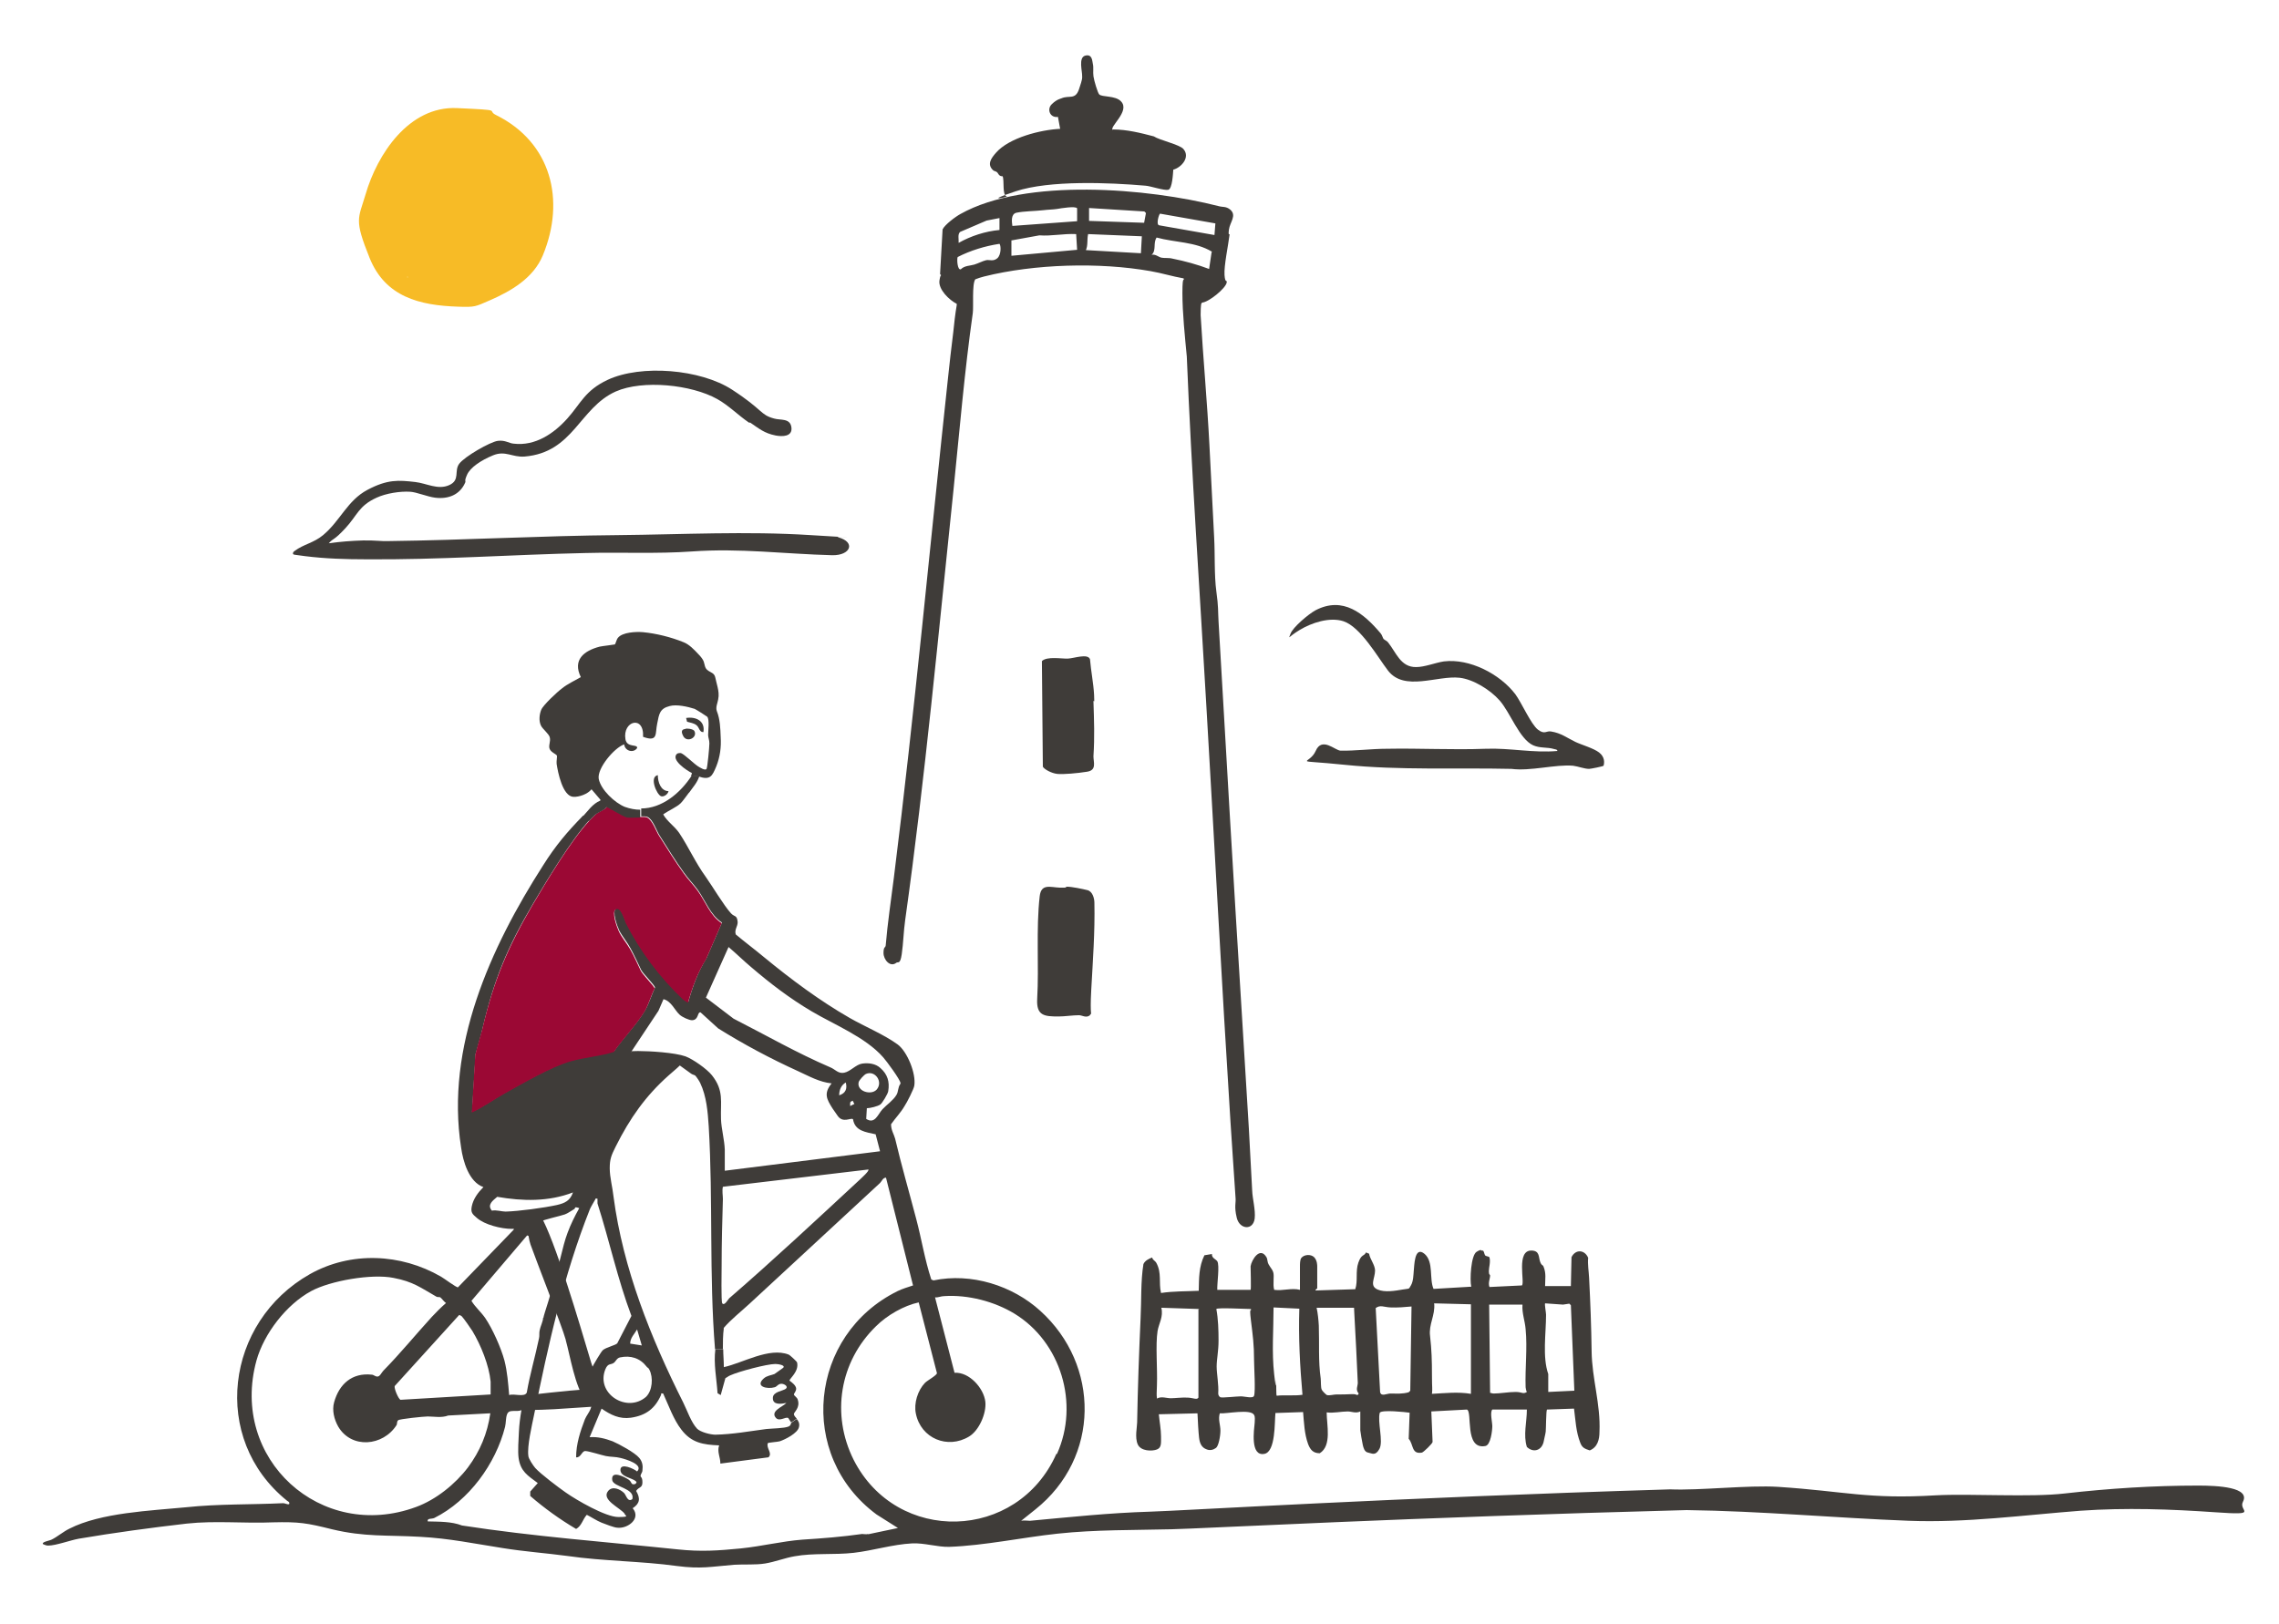 <?xml version="1.0" encoding="UTF-8"?>
<svg id="Layer_1" xmlns="http://www.w3.org/2000/svg" version="1.1" viewBox="0 0 725.1 516.9">
  <!-- Generator: Adobe Illustrator 29.6.1, SVG Export Plug-In . SVG Version: 2.1.1 Build 9)  -->
  <defs>
    <style>
      .st0 {
        fill: #f7bb26;
      }

      .st1 {
        fill: #9b0834;
      }

      .st2 {
        fill: #3f3c39;
      }
    </style>
  </defs>
  <g>
    <path class="st2" d="M418.9,410.2s-.7.5-.2.5l12.5-.4c.9-2.7,0-5.7,1-8.5s1.8-1.9,2.4-3.2l1,.4c.3,1.8,1.8,3.4,1.9,5.3,0,2.6-1.9,4.9.8,6.1,2.3,1,5.6.4,8,0s1.8,0,2.6-1.3.8-3.5.9-4.5c.2-1.4.1-8.4,3.5-5.5,2.9,2.6,1.4,7.9,2.8,11.1l12-.7c-.5-2.2-.1-10,1.7-11.1s1.3-.2,1.9-.4c.5,0,.5,1.1.8,1.5s1.3.3,1.4.7c.4,1.5-.2,3.1-.2,4.4s.4.9.4,1.4c0,.9-.7,2.3-.2,3.6l10.3-.5c1.1-.7-2-11.4,3.2-11.1,2.5.1,2.1,2.1,2.6,3.5s.8.9,1.1,1.6c.9,2.2.5,3.9.5,6.2h8.2l.2-9.2c1.3-2.6,4.2-2.4,5.3.2-.2,2.1.2,4.3.3,6.4.4,7.7.7,15.6.8,23.3.1,8.8,2.9,16.9,2.5,25.7,0,2.4-.6,4.9-3.1,5.9-1.5-.5-2.4-.8-3-2.4-1.4-3.6-1.5-7.1-2-10.9l-8.6.3c-.3.3-.3,6.1-.4,7s-.6,2.7-.7,3.4c-.7,2.7-3.3,3.4-5.3,1.5-1.2-3.8,0-7.9,0-11.9h-11c-.8.9,0,4,0,5.3s-.5,6-2.2,6.3c-6.8,1.3-4-11.1-5.9-11.6l-11.3.6.4,9.7c0,.5-2.9,3.3-3.4,3.4-3.4.6-2.6-2.6-4.2-4.4l.3-8.3c-1.4-.2-8.8-1-9.5,0-.8,2.9,1.2,9.1-.1,11.5s-2.4,1.4-3.6,1.2-1.5-1.6-1.7-2.4-.8-4.4-.8-4.7v-6c-1.4.7-2.8,0-4,0-2.1,0-4.5.6-6.7.3,0,4,1.7,10.6-2.2,13-2.1,0-3-1.1-3.7-2.9-1.2-3.3-1.3-6.8-1.6-10.2l-8.8.3c-.3,2.9.1,12.3-3.5,13-4.6.9-3.3-7.7-3.1-9.9,0-.9.2-1.8-.2-2.5-1.1-2-8.8-.3-10.9-.5-.6,1.9.2,3.7.2,5.5s-.6,4.9-1.4,5.5-1.9.9-2.9.5c-1.8-.6-2.3-2.1-2.5-3.8s-.4-5.3-.5-7.7l-12.3.3c.2,2.2.7,4.8.7,7s.2,3.6-1.3,4.2-5.1.6-6.1-1.6-.2-5.6-.2-7c.2-11.1.6-22.2,1.1-33.2.3-5.7,0-11.6.9-17.2.5-1.1,1.7-1.7,2.8-2.1.1.8.8.9,1.3,1.7,1.8,3.3.7,6.2,1.5,9.6,4-.6,8-.5,12-.7.1-4,0-7.6,1.8-11.3l2.4-.4c-.1,1.3,1.2,1.6,1.7,2.3.8,1.3-.1,7.1,0,9.1h10.6c.2,0,0-6.9,0-7.5.3-2,3-6.5,5.1-2.8.2.4.2.8.3,1.2.2,1.4,1.4,2.2,1.8,3.5s-.2,3.8.3,5.6c2.8.4,5.5-.7,8.2,0v-7.4c0-.8,0-2.1.4-2.7.9-1.2,3.1-1.3,4.1-.3s1,2.6,1,3v6.9l-.2.2ZM468,415.1l-11.7-.3c.4,3.8-1.8,6.7-1.3,10.4.5,4.4.6,7.9.6,12.4s.2,4,0,6c4.1-.2,8.2-.7,12.4,0v-28.5ZM484.4,415.2h-10.6l.3,28.1c.4,0,.7.2,1.1.2,2.1,0,4.8-.5,7-.5s2.3.8,3.6,0c-.3-.5-.3-1-.4-1.5-.2-6.2.6-12.4,0-18.5-.2-2.6-1.2-5.1-1-7.7h0ZM500.9,442.6l-1.1-27.2-.5-.5-2,.3-5.7-.4c-.2.3.3,3,.3,3.6,0,6-1.2,13.4.7,18.9v5.7l8.3-.4h0ZM431.2,416.2h-12.3c.4,1.8.6,3.9.7,5.7.2,5.6-.2,11.3.6,16.8.1.9,0,2.8.3,3.5s1.6,1.8,1.7,1.8c.9.2,2.1-.2,3-.2,2,0,2.9,0,4.9-.1s1.6.8,2.2-.2c-1.1-1.2-.3-2.3-.3-3.4-.3-7.3-.7-14.7-1.1-22s.3-1.2.4-1.9h-.1ZM449.1,415.8c-2.1.2-4.5.4-6.7.3s-3.2-.9-4.7.2l1.4,26.7c.3,1.6,2.1.5,3.3.5,2,0,3.7.2,5.8-.4l.5-.5.4-26.9h0ZM381.5,416.6l-12-.4c.7,2.9-.8,5-1.2,7.4-.7,4.4,0,12.1-.2,17.2s0,2.9,0,4.3c1.4-.8,3-.1,4.4-.1s3.5-.3,5.4-.2,2.9.8,3.4,0v-28.1h.2ZM397.9,416.6c-1.4,0-10.6-.5-10.9,0,.6,3.2.7,6.8.7,10.1s-.6,5.9-.6,8.2.7,5.8.5,8.6c0,.5.3,1,.7,1.2.8.2,5.2-.3,6.5-.3s3.9.8,4.2-.2c.5-1.5,0-9.1,0-11.3,0-5.1-.4-7.8-1-12.7s.2-2.4,0-3.6h-.1ZM413.4,416.5l-8.2-.4c0,7.2-.6,14.2.2,21.3s.5,1.3.6,2,0,4.7.2,4.8c2.7-.3,5.5.1,8.2-.3-.8-9.1-1.3-18.3-1-27.4h0Z"/>
    <path class="st2" d="M382.3,96.5c-.3.2-.3,3.3-.3,3.8.8,13.7,2.1,27.7,2.8,41.4s1,19.6,1.5,29.3c.3,5.3,0,12.1.7,17.2s.5,6.2.7,9.6c2.4,41.6,4.8,83.1,7.4,124.7s2.3,37.6,3.3,56.4c.1,2.7,1.1,6.1.8,8.9-.5,3.9-4.8,3.5-5.7-.2s-.2-4.8-.4-6.5c-.5-7.9-1.1-15.9-1.6-24-2.8-44.1-5.1-88.6-7.7-132.8-2.1-36.7-4.7-73.7-6.2-110.8-.6-6.4-1.4-13.8-1.4-20.3s.7-3,.4-4.6c-3.5-.6-7-1.7-10.5-2.3-16.3-2.9-37-2.3-53,1.7-.9.2-2,.6-2.8.9-1.1,1.5-.5,8.8-.8,10.8-2.6,18.3-4.2,37.3-6.1,55.9-4.8,45.7-9,91.6-15.4,137.2-.5,3.5-.6,7.5-1.1,10.9s-1.2,2.3-1.7,2.7c-2,1.6-4.1-1-4.1-3.1s.6-1.6.7-2.4c.6-7.2,1.7-14.4,2.6-21.6,6.6-52.6,11.5-106,17.2-158.8.5-4.9,1.1-9.9,1.7-14.8.3-2.9.6-5.7,1.1-8.6v-.4c-2.4-1.2-5.9-4.6-5.5-7.4s.9-1,.2-2.1l.8-14.2c.7-1.5,4.2-4.1,5.7-4.9,20.7-11.6,59.8-8.2,82.1-2.5,1.4.4,2.3,0,3.7,1.1,2.2,1.9-.1,4-.4,6.4s.3,1,.2,1.6c-.4,3.3-1.8,9.9-1.6,12.8s.8,1.3.7,2.4c-.3,1.9-5.8,6.3-7.8,6.4l-.2.2ZM342.7,66.3c-.5-.8-5.2,0-6.4.2s-2.9.2-4.4.4c-2.6.3-6.1.3-8.5.8-1.8.4-1.5,2.8-1.3,4.2l20.6-1.5v-4.1h0ZM364,71l.6-3.2-.5-.5-17.6-1.1v4.1l17.5.6h0ZM386.7,71.1l-17.6-3.1c-.3,0-1.4,3.5-.3,3.7l17.6,3.1.3-3.8h0ZM318,69.4l-4.1.8-8.4,3.6c-.9.7-.4,2.4-.5,3.5,3.9-2.2,8.5-3.7,13-4.1v-3.8ZM321.8,76.6v4.8l20.9-1.9-.3-5c-4-.2-7.9.7-11.7.4l-8.8,1.6h-.1ZM363.3,75.2l-17.1-.7c-.4,1.8,0,3.5-.7,5.1l17.5,1,.3-5.5h0ZM385.6,80.1c-5.3-3.2-11.8-2.9-17.6-4.5-1.2,1.7,0,4.1-1.6,5.5,1.2-.3,2.2.7,3.1.9s2.4,0,3.5.3c4,.8,8,1.9,11.7,3.3l.8-5.4h.1ZM318,77.6c-4.6.7-9.2,2.1-13.3,4.2-.3.6-.1,4.3,1,3.9,1.2-1.2,3-1.1,4.3-1.5s2.8-1.2,3.8-1.4,2.2.5,3.5-.6,1.2-4.1.7-4.6Z"/>
    <path class="st0" d="M157.8,36.6c17.6,8.7,22.2,27.1,14.9,44.7-3,7.2-10,11.3-16.9,14.3-4.6,2-4.6,2.2-10.1,2-12.2-.4-23.1-3.1-28.1-15.5s-3.6-12.4-1.3-20.2c3.7-12.8,13.8-28.2,29.1-27.5s9.2.6,12.4,2.2h0ZM129.6,88v.3c.2,0,.2-.2,0-.3Z"/>
    <path class="st2" d="M238.3,134.5c-3.5-2.4-6.5-5.5-10.1-7.5-8.2-4.6-23.7-6.2-32.3-2.4-11.6,5.2-13.4,19.4-29,20.7-3.9.3-6.1-2-10-.4s-7.3,3.9-8.3,6.2-.3,1.7-.6,2.5c-1.7,3.9-5.4,5.3-9.5,4.8-2.5-.3-6-1.8-8-1.9-3.2-.2-7.7.5-10.7,1.9-5.7,2.6-6.1,5.6-9.9,9.7s-3.7,3-5.3,4.8c3.5-.5,7.3-.8,10.9-.9s5.6.3,8.2.2c24.3-.3,48.6-1.7,73.1-1.9,20.3-.2,40.7-1.3,61.1,0,20.4,1.3,6.8.2,8.8.7,5.6,1.5,4,5.8-1.9,5.7-15.3-.4-29.3-2.3-44.6-1.2-11.3.8-22.6.2-33.9.5-23.2.5-46.8,2.2-70,2-6.3,0-12.8-.2-19.2-1s-2.6-.5-3.9-.7c0-.6.2-.7.6-1,2.8-2.1,6-2.5,9-5,5.5-4.6,7.7-11,14.1-14.4s9.9-3.1,15.2-2.5c3.6.4,7.2,2.6,10.8,1s1.5-4.5,3.2-6.8,9.9-7,12.3-7.3,3.5.8,5.1.9c6.8.8,12.7-3.2,17-8s5.6-8.9,12.8-12.3c10.7-5,29.6-3.4,39.6,3.1,10,6.5,8.9,8,13.4,9.2,2,.6,5.1-.2,5.5,2.8s-2.9,3-5,2.6c-3.6-.7-5.3-2.2-8.1-4.1h-.4Z"/>
    <path class="st2" d="M354.1,41.2c4.4,0,8.8,1.1,13,2.2,1.8,1.2,8.2,2.6,9.4,4,2.3,2.6-.6,5.9-3.2,6.6-.1,1.2-.3,6.1-1.6,6.4s-5.7-1.2-7.2-1.3c-11.5-1-30.6-1.8-41.4,1.8s-2.1,1.7-2.8,1.6c-1.5-.3-.7-5.1-1.3-6.4-1.3,0-1.3-.9-1.8-1.3s-.9-.3-1.2-.6c-2.1-1.9-.6-3.9.9-5.6,4.2-4.8,14.2-7.3,20.4-7.6l-.7-3.8c-2.5.4-3.6-2.4-2-4s2.9-1.8,3.1-1.9c2.5-1.1,4.4.6,5.6-2.9s1-3.6,1-4.1c.1-1.5-1.3-6,1-6.6s2.2,1.9,2.4,2.6c.3,1.2,0,2.6.2,4s1.3,5.1,1.8,5.7c.8,1,5.2.3,7,2.3,2.9,3.1-3.8,8-2.7,9.1v-.2Z"/>
    <path class="st2" d="M440.3,203.4c.2.3.9.5,1.3,1,2.6,3.2,4,8,9,7.9,2.7,0,6.1-1.4,8.8-1.8,8.2-1,17.8,4,22.7,10.4,2,2.7,5,9.6,7.2,11.3s2.7.3,4.2.6c3.2.5,5.2,2.1,7.7,3.3,2.1,1,5.8,2,7.6,3.4s1.7,3.2,1.4,4.2c-.1.2-4.1,1-4.6,1-1.5,0-3.5-.8-5.1-1-5.5-.5-13.6,1.8-19.6,1-17.6-.4-35.5.5-53.1-1.3s-11.2.2-9.2-4.4,6.1-.2,7.9-.1c4.6.1,9.9-.6,14.7-.6,10.6-.2,20.8.4,31.5,0,7.6-.3,15.3,1.4,22.8.7,0-.5-.6-.5-1-.6-2.3-.7-4.4-.2-6.7-1.2-4.4-2-7.3-10.5-10.7-14.3-2.9-3.3-8.3-6.7-12.7-7.2-7.1-.8-17.6,4.5-22.8-2.3-3.3-4.3-8.7-13.9-14.2-15.7-4.4-1.4-10.1.5-13.9,2.8s-3.6,3.2-2.9,1.2,5.6-6.2,8-7.5c8.7-4.5,15.3,1,20.7,7.4.5.6.6,1.4,1,1.9h0Z"/>
    <path class="st2" d="M346.8,323.1c-1.2,1-2.5,0-3.5,0-2,0-4.5.4-6.5.4-4.5,0-7.1-.2-6.8-5.6.6-10.5-.4-22.2.8-32.7.5-4.1,3.4-2.8,6.4-2.7s1.5-.3,2.3-.3c1.5,0,4.9.7,6.5,1.1s2.2,2.6,2.2,4c.2,9.2-.5,18.6-1,27.7s.4,7.1-.4,8h0Z"/>
    <path class="st2" d="M331.5,210.4c1.6-1.6,6.3-.7,8.3-.8s6.3-1.7,7,.2c.3,3.7,1.1,7.6,1.3,11.3s-.2,1.3-.2,2.1c.2,6.2.4,11.3,0,17.5,0,1.9,1.1,4.4-2,4.9s-7.6.9-9.5.7-4.2-1.5-4.6-2.3l-.3-33.6h0Z"/>
    <path class="st2" d="M209.3,246.7c0,2.2.9,5,3.4,5.1-.2,1-1.5,1.9-2.4,1.6-1.4-.6-3.8-6.2-1-6.7h0Z"/>
    <path class="st2" d="M223.7,233c-1.2,0-1.2-1.5-2.1-2.2s-2-.8-3-1.1l-.3-1.2c3.2-.5,6.1,1,5.5,4.5h0Z"/>
    <path class="st2" d="M218,232c.5-.3,2.5,0,2.9.6,1.2,2.1-2.3,3.9-3.5,1.7s.3-2.2.6-2.3Z"/>
    <g>
      <path class="st2" d="M713.6,478c2.5-4.7-8-5.2-14.2-5.2-14.2,0-28.3.9-42.4,2.5-11,1.3-30,0-41.1.6-21.7,1.3-28.8-1.3-50.2-2.7-9.5-.6-24.8,1.2-34.3.8-88.9,2.7-155.2,6.8-165.5,7.1-13.1.4-25.2,1.7-38.2,2.9-.9,0-1.9-.2-2.8,0l4.5-3.6c20.7-16.5,20.6-46,1.6-63.2-8.9-8.1-22-12.2-34-9.7l-.7-.3c-2.1-6.4-3.1-12.9-4.8-19.3-2.2-8.4-4.7-17-6.7-25.5-.4-1.5-1.3-2.7-1.3-4.6,1.4-2,3.1-3.7,4.3-5.8.7-1,3-5.5,3.1-6.5.6-3.8-2.2-10.8-5.3-13.1-4.4-3.2-10.5-5.7-15.2-8.4-9.6-5.5-18.7-12.3-27.1-19.2-3-2.5-6.2-4.9-9.2-7.4-.5-1.5.6-2.5.6-3.9-.2-2.4-1-1.6-2.1-2.8-2.3-2.5-5.9-8.6-8.1-11.7-3.2-4.4-5.4-9.4-8.4-13.9-1.6-2.3-3.7-3.5-5.1-5.9,1.6-1.2,4.3-2.3,5.6-3.6.7-.7,1.8-2.3,2.5-3.2l.2-.2c1.2-1.7,2.6-3.2,3.2-5.2l-2.4-.2c-3.6,5.6-9.5,10.5-16.1,10.5v2.5c.9,0,1.6,0,2,.2,1.7.7,2.9,4.4,3.8,5.8,2.5,3.9,5.1,8.2,7.8,11.9,1.4,2,3.1,3.7,4.4,5.5,2.5,3.5,4,8,7.7,10.4l-4.9,11.3c-2.7,4.3-4.4,9-5.8,13.9-.2,0-1.3-.8-1.6-1-7.4-7-13.6-15.4-18.2-24.3-.4-.8-1.6-5.4-3.2-4.4-1.4.9.4,5.7,1,7,.9,1.8,2.6,3.8,3.6,5.7,1.3,2.4,2.3,4.6,3.4,6.9.6,1.2,4.3,4.8,4.4,5.6-1.1,2.3-1.9,5.1-3.2,7.3-2.6,4.4-6.9,8.7-9.8,12.9-4.5,1.4-9.3,1.7-13.8,3-6.1,1.8-14.9,6.9-20.7,10.1-3.6,2-6.9,4.5-10.7,6.2l1.1-18.3c.7-2.7,1.6-5.4,2.2-8.1,3.7-15.8,7.9-25.9,16.1-39.8,4.2-7.1,11.9-20,18.1-26.8l-2.2-1.2c-5.1,5.2-8.8,9.6-12.7,15.8-16.8,26.2-31.1,57.9-26.1,89.8.6,4.4,2.5,11,7.1,12.6-1.7,1.7-3.2,3.7-3.7,6.1-.4,2,.2,2.5,1.6,3.7,2.5,2.2,7.8,3.5,11.1,3.5s.6-.6.6.3l-17.7,18.3c-.5.1-4.5-2.9-5.4-3.4-12.8-7.4-28.7-8.1-41.7-.8-26.9,15.2-31.7,52.4-7.3,72.1.4.3.9.4.7,1.1-.6.2-1.3-.3-1.9-.3-10.3.5-20.6.2-30.9,1.3-11.3,1.1-27.1,1.7-37.1,6.8-1.9.9-4,2.7-5.7,3.5-.5.3-3.6.8-2.6,1.5.5.2,1,.4,1.5.4,2.5,0,7-1.7,9.8-2.2,11.2-1.9,23-3.5,34.3-4.8,9.2-1,18.4,0,27.4-.4,8.3-.2,10.8.2,18.8,2.2,10.4,2.5,17.5,1.8,28,2.4,9.4.5,17.4,2.2,26.4,3.6,6.8,1.1,13.8,1.6,20.5,2.5,11.8,1.7,23.3,1.6,34.9,3.2,7.7,1,10.8.2,18.2-.4,3.2-.2,6.7.1,9.8-.4,3.1-.5,6.4-1.8,9.4-2.3,6-1.1,12.7-.4,18.8-1.1,6.1-.7,12.5-2.7,18.6-3,3.8-.2,8.1,1.2,11.8,1.1,11.2-.4,23.3-3,34.5-4.2,12.1-1.3,24.4-1.1,36.3-1.4,9.4-.2,75.8-3.8,163.8-6.1,23.6.3,47.3,2.5,70.7,3.4,18.2.7,36.5-1.8,54.7-3.2,14.3-1,28.6-.5,42.9.5s7.2-.4,8.7-3.3ZM231.8,301.4c2.5,2.1,4.8,4.4,7.2,6.4,6.2,5.3,12.2,9.9,19.3,14.1,7.1,4.2,17.1,8.2,22.7,14.6,1,1.1,5.5,7.2,5.5,8.2v.2c-.9,1.2-.6,2.5-1.3,3.6-1,1.7-3.1,3.1-4.4,4.5-1.5,1.6-2.4,4.9-5.2,3.1l.2-3.4c1,0,3.5-.6,4.3-1.2.6-.4,2.4-3.4,2.5-4.2.5-3-.2-5.4-2.5-7.4-1.5-1.4-3.8-1.7-5.8-1.4s-3.7,2.5-5.7,2.9c-1.9.4-2.9-1.1-4.4-1.7-10.9-4.7-20.4-10.2-30.8-15.5l-8.8-6.7,7.2-16.1ZM273.2,344.4c.2-.7,1.7-2.3,2.3-2.6,2.9-1.3,5.6,2.5,3.4,5-1.8,1.9-6.4.5-5.7-2.4ZM271.9,351.3l-1.4.7c0-1.1-.2-1.3.8-1.7l.5,1h.1ZM267,348.6c0-1.7.6-3.2,2.1-4.1.5,2,0,3.4-2.1,4.1ZM209.5,321.7l1.6-3.7c2.5.6,3.6,3.6,5.2,5,.8.7,2.9,1.7,3.9,1.7,2.2-.1,1.6-2.7,2.7-2.5l5.6,5.1c8,5,16.6,9.6,25.4,13.6,3.5,1.6,6.8,3.5,10.7,3.9-2.6,3.2-1.6,5,.3,8,.4.6,1.1,1.6,1.6,2.3,1.7,2.5,4.2.5,4.9,1.1.6,3.8,4.1,4.1,7.2,4.8l1.4,5.4h0s-49.4,6.2-49.4,6.2c0-2.2,0-4.5,0-6.7-.1-3.1-1.1-6.7-1.2-9.7-.2-5.6,1-9.1-2.9-14-1.6-2-6-5.1-8.4-6-3.4-1.2-11.3-1.7-15.1-1.7s-1.4.3-2.2.3l8.7-13.1ZM230,377.7l46.3-5.5c.3.5-2.1,2.6-2.6,3.1-13.8,12.8-27.6,25.7-41.7,37.9-.4.4-1.5,2.5-2.2,1.6-.4-.5-.2-10.5-.2-12.2h0c0-7.1.2-14.1.4-21,0-1.2-.3-2.6,0-3.9ZM189.3,381.9c.2-.3,0-.6.8-.4,0,.5,0,1,0,1.5,3.8,11.9,6.4,24.1,10.8,35.8l-4.5,8.7c-.4.6-3.6,1.3-4.6,2.2-.5.4-3.1,4.8-3.4,5.5-1.9,4.7,1.3,8.3-.5,13.2-.3.9-1.4,2.3-1.8,3.3-1.5,3.9-2.8,7.9-2.8,12.1,1.5.2,1.8-2,2.9-2,1.1,0,5.1,1.3,6.6,1.6s3.1.2,4.6.6c1.7.4,7.5,2.1,5.3,4.3-.9-.8-5.3-2.9-5.3-.5,0,2.2,3.6,2.5,4.9,3.6.4.5.2.5-.2.9-1.5.4-.9-.6-2.1-1.4s-5.7-3.2-5.2.2c.4,2.2,7.3,2.5,6.4,6-1.5,1.1-1.9-1.1-2.6-1.9-1.2-1.2-3.7-2.4-5.1-.7-2.3,2.8,3.7,5.3,5.2,7.2.1.7,2,1.1-2,1.1s-13.3-5.4-16.7-7.8c-2.3-1.6-8-5.9-9.7-7.8-.6-.7-2.2-3-2.2-3.9-.4-3.1,1.1-9.5,1.8-12.9,4.5-22.2,9.4-44.5,17.8-65.6.3-.7,1.2-2.2,1.6-2.9ZM205.5,444.6c-6.1,5.2-16-1.1-12.9-8.8.8-2,1.7-1.4,2.6-2,.7-.4,1-1.6,2.1-1.8,3.3-.7,6.3.2,8.4,2.9.2.4.6.3.9,1,1.3,2.5,1,6.7-1.1,8.7ZM200.5,427.6c0-1.8,1.4-3.1,2.2-4.5l1.5,5.1h0c0,0-3.8-.6-3.8-.6ZM184.3,384.5c-1.4,2.5-2.7,5.1-3.7,7.8-1.8,4.7-2.6,10.9-4.5,15.1-.2.5.2.6-.7.5l-3.1-19v-.2c.1-.4,6.4-1.8,7.4-2.2.9-.3,2.1-1.2,3-1.7.5-.3-.2-.9,1.6-.3ZM160.9,385.6c-1.3,0-3-.6-4.4-.3-1.6-1.9.3-3.2,1.7-4.4,8.1,1.4,16.3,1.6,24.1-1.4-.9,2.6-2.5,3.4-5.1,4h0c-4.1.9-12.2,2-16.4,2.1ZM167.7,393.2c1,0,3.1,2.9,3.3,4,.7,4.3,3,4.8,3.5,9.2,0,1.1,1.1,1.5,1.3,2.6.2.9-2.9,9.7-2.9,10.4h-.1c0,1.1-.9,2.8-1.1,4-.2.8,0,1.7-.2,2.5-1.2,5.8-2.9,11.5-3.9,17.3-.7,1.6-4.1.2-5.6.8-.3-3.6-.6-7.5-1.5-11-1.1-4.1-3.8-10.1-6.1-13.5-1.3-1.9-3.2-3.5-4.4-5.5l17.7-20.8ZM146.1,418.5c.3.1.6.2.8.4.6.6,2.9,3.9,3.4,4.7,2.7,4.5,5.3,10.9,5.8,16.1,0,.7,0,3.5,0,4.1l-28.7,1.7c-.7-.4-2.1-3.7-1.8-4.4l20.5-22.6ZM132.4,479.6c-30.3,11.2-59.4-15.3-50.8-46.6,2.4-8.6,9.5-17.8,17.4-22.1,6.1-3.3,19.3-5.6,26.2-4.2,6.3,1.2,8.6,3.1,13.7,6,.4.2.9,0,1.2.2.4.3,1.2,1.4,1.8,1.8-1.6,1.4-3.1,2.9-4.5,4.4-5.2,5.7-10,11.6-15.4,17.1-.6.6-1.1,1.9-1.9,1.9s-1.2-.6-1.8-.6c-6.3-.7-10.4,3-12,8.8-.7,2.5,0,5.4,1.3,7.7,4.2,7.2,14.3,6.3,18.6-.5.2-.4,0-1.1.5-1.5.4-.4,8.1-1.2,9.4-1.2,1.9,0,4.4.5,6.5-.3l13.2-.7h.2c-.9,6.4-3.3,12.1-7.1,17.2-4,5.3-10.2,10.3-16.5,12.6ZM276.2,488.2c-.6.2-1.3,0-1.9,0-6.3.9-12.6,1.4-19,1.8-6.5.5-12.8,2.1-19.6,2.8-7.2.7-12.6,1.1-20.1.3-23-2.4-46-4.1-68.6-7.6-3.4-1.3-7.2-1.2-10.9-1.3-.3-1.1,1.3-.7,2.1-1.1,11-5.5,19.5-17.2,22.5-29,.3-1.3.2-2.8.6-3.9.6-1.9,2.9-.7,4.6-1.4-.4,2.3-.7,4.6-.8,6.9-.1,2.3-.4,6.1-.1,8.3.6,4.3,2.9,5.6,6.1,8l-2.4,2.7v1.4c4.5,3.9,9.5,7.5,14.6,10.5,1.8-1,2.1-3.1,3.4-4.5,1.6.8,3,1.8,4.7,2.5,1,.4,4.1,1.6,5,1.6,3.3.4,7.7-2.9,4.9-6.2,2.3-1.5,2.5-3.1,1.1-5.5.8-1.3,2-.9,2-2.7s-.6-1.6-.6-2.1.6-1.1.6-1.7c.2-1.5,0-2.8-1-4-1.4-1.7-6.4-4.4-8.5-5.3-2.4-.9-4.8-1.5-7.3-1.3l3.8-9.1c2.9,2,5.7,3.4,9.3,2.9,4.8-.7,7.7-2.9,9.6-7.2.2-.3-.3-.7.7-.5,1.7,3.7,3.3,8.3,5.8,11.5,3.2,4.2,6.9,4.8,12,5-.7,2.1.4,3.7.4,5.8l15.3-2c1.4-1.3-.8-2.9-.2-4.5,0-.2,3.2-.4,3.8-.6,1.8-.6,5.7-2.6,6.1-4.5.3-1.2-.2-2-.7-2.6,0,0-1.8,1.2-1.8,1.3-.1.5-.3.9-.8,1.1-1.4.6-5.3.6-7.1.8-5.3.7-10.8,1.7-16.2,1.8-1.5,0-4.7-.8-5.8-1.9-1.9-2-3.2-5.9-4.4-8.3-10.3-20.5-19.2-42.7-22.2-65.6-.3-2.9-1.2-6.1-1.2-9s.5-4.1,1.9-6.9c4.5-9,9.5-16.1,16.8-22.6,1.2-1.1,2.5-2.1,3.6-3.2,1.2.9,2.4,1.7,3.6,2.6.4.3,1,.4,1.3.6.4.4,1.4,1.9,1.6,2.4,2,4.2,2.4,9.2,2.7,13.8,1.4,23.7.1,47.3,2,70.9h2.5c0-2.2,0-4.5.3-6.7h-.1c2.5-2.9,5.5-5.2,8.3-7.8,13.7-12.6,27.5-25.5,41.5-38.4.6-.6.9-1.7,1.9-1.7l8.6,34.3c-1.5.5-3.5,1.1-4.9,1.8-28.2,13.9-32.1,52.3-6.7,71.1l6.8,4.3-9.5,2ZM271.6,464.6c-7.2-14.4-4.5-31.2,7.1-42.5,3.5-3.5,8.9-6.6,13.6-7.6l5.8,22.5c0,.7-3,2.3-3.8,3.1-2.3,2.4-3.6,6.5-2.9,9.8,1.6,7.9,10.1,11.4,16.9,7.3,3.2-1.9,5.6-7.4,5.2-11.1-.5-4.3-5.1-9.5-9.8-9.2l-6.2-24c1,.1,1.9-.4,2.9-.4,7.6-.5,16,1.7,22.4,5.6,14.7,9,20.7,28.6,13.5,44.6h-.2c-12.4,27.9-50.8,28.9-64.5,1.9Z"/>
      <path class="st2" d="M324.4,484.1v.3c.2-.1.2-.2,0-.3Z"/>
      <path class="st1" d="M229.6,293.9l-4.9,11.3c-2.7,4.3-4.4,9-5.8,13.9-.1.1-1.3-.8-1.6-1-7.4-7-13.7-15.4-18.2-24.3-.4-.8-1.6-5.4-3.2-4.4-1.4.9.4,5.7,1,7,.8,1.8,2.5,3.8,3.6,5.7,1.3,2.3,2.3,4.6,3.4,6.9.6,1.2,4.2,4.8,4.4,5.6-1.2,2.3-1.9,5.1-3.2,7.3-2.6,4.3-6.9,8.7-9.8,12.9-4.5,1.4-9.2,1.7-13.8,3-6.2,1.8-14.9,6.9-20.7,10.1-3.6,2-7,4.5-10.7,6.2l1.1-18.3c.6-2.7,1.5-5.4,2.2-8.1,3.7-15.7,8-25.9,16.1-39.8,4.2-7.1,11.9-20.1,18.1-26.8.6-.7,1.3-1.3,1.9-1.9,1.1-1,2.7-1.3,3.7-2.5.4,0,5.2,3,6.5,3.3.9.2,2.8,0,4.2,0s1.6,0,2,.2c1.7.8,2.9,4.5,3.8,5.8,2.5,3.9,5.1,8.2,7.8,11.9,1.4,2,3.1,3.7,4.4,5.5,2.5,3.4,4,8,7.7,10.4h0Z"/>
      <path class="st2" d="M228.3,443.4c-.3-4.6-1.3-9.4-.7-14h2.5c0,1.8.2,3.7.2,5.7,6-1.3,14.4-6.4,20.6-4,.5.2,2.7,2.3,2.7,2.5.7,2.9-2.5,5.2-2.4,5.8.8.6,1.9,1.4,2.1,2.4.1,1-.7,1.6-.7,2s1,.9,1.2,1.6c.9,2.6-1.2,4-1.2,4.6s.5,1,.9,1.5l-1.8,1.2-.9-1.4c-.9-.5-2.7,1.2-3.9,0-2-2.2,2.2-3.6,3.3-4.8-1.5.3-4.4.8-4.3-1.6,0-2,3.2-2.2,4.1-2.9.9-.7-.4-1.6-1.4-1.6s-1.4.9-2.1,1.1c-2.4.7-6.4-.2-3.5-2.8,1-.9,2.4-1,3.4-1.4.1,0,2.6-1.9,2.8-2,.8-.9-1.9-1.2-2.5-1.2-2.7,0-11.7,2.4-14.3,3.6-.6.2-1.1.7-1.6.9l-1.5,5.4-1-.6h0Z"/>
      <path class="st2" d="M191.1,254.6l-2.9-3.4c-1.2,1.5-3.9,2.5-5.8,2.4-3.4-.2-4.9-7.8-5.3-10.5-.1-.8.2-2.3.1-2.6-.2-.5-1.8-1-2.3-2.1s.4-2.4,0-3.8c-.3-1.1-2.3-2.6-2.8-3.7-.7-1.5-.5-3.5.1-5s5.1-5.7,6.6-6.8c1.7-1.4,4.1-2.5,6-3.6-2.7-5.5,1-8.4,6-9.7.9-.2,4.5-.6,4.8-.7.3-.2.5-1.5,1-2.1,1.4-1.8,5.8-2,8-1.8,4.2.4,9,1.6,12.9,3.2,1.8.7,3.4,2.4,4.7,3.8.6.6,1.2,1.3,1.6,2.1.5,1.2.3,2.4,1.6,3.2,1.1.7,1.9.8,2.2,2.2.2,1,.5,2,.7,2.9.3,1.3.5,2.6.2,4-.2,1.2-.9,2.5-.4,3.8,1,2.5,1.1,5.5,1.2,8.2.2,3.2-.2,6.3-1.4,9.3-1.3,3.1-1.9,4.5-5.7,3.2l-2.4-.2c.1-.2.2-.4.3-.5v-.4c-1.5-.7-6.8-4.2-4.7-6.1.2-.2,1-.3,1.3-.2,1.1.4,4,3.3,5.4,4.2.5.3,2.3,1.5,2.7.8.3-.5.9-6.9.9-8.1s-.4-1.8-.4-2.7c0-1.4.5-4.9-.3-5.8-.2-.2-3.7-2.4-4-2.5-2.2-.7-5.7-1.5-7.9-.9-3.2.8-3.4,2.5-4,5.6-.7,3.1.4,6-4.5,4.2.4-7-6.6-5.1-5.6.8.5,2.8,4,1.4,3.7,2.8-1.2,1.7-3.9.9-4.1-1.2-3.2,1.1-8.7,7.7-8.1,11,.7,3.5,5.1,7.6,8.3,8.9,1.7.6,3.3.9,4.9.9v2.5c-1.4,0-3.3.1-4.2,0-1.4-.3-6.1-3.4-6.5-3.3-1,1.2-2.6,1.5-3.7,2.5-.6.5-1.2,1.2-1.9,1.9l-2.2-1.2c1.8-1.9,3.3-4.3,5.8-5.3v-.2Z"/>
    </g>
  </g>
  <path class="st2" d="M180,426.5c1.4,5,2.9,14.7,6.3,19.3.6.7,1.2,1.5,2.3,1.9,2.3.8,5.2-.3,7.8,0-.4-1.6-3.2-2.1-4-3.9-2.2-4.5-3.6-7.8-4.3-10.1-3.8-12.7-11.5-39-16.2-47,0-.1-3.4,3.9-3.6,4.4-.4,1.7,0,3.4.5,5,1.5,4.3,10,25.9,11.2,30.3h0Z"/>
  <path class="st2" d="M189.3,442.3c.4,0,2.1,1.4,2.4,1.5.5.2.9.5,1.3.8,1.2,1,2.4,2,2.7,3.2-.3-1.1-18.6,1.1-27,.9s-1.9-.9-1.9-2c-.1-1.9-1.1-2.4,3-2.9,6.1-.7,17.3-1.9,19.6-1.7v.2Z"/>
</svg>